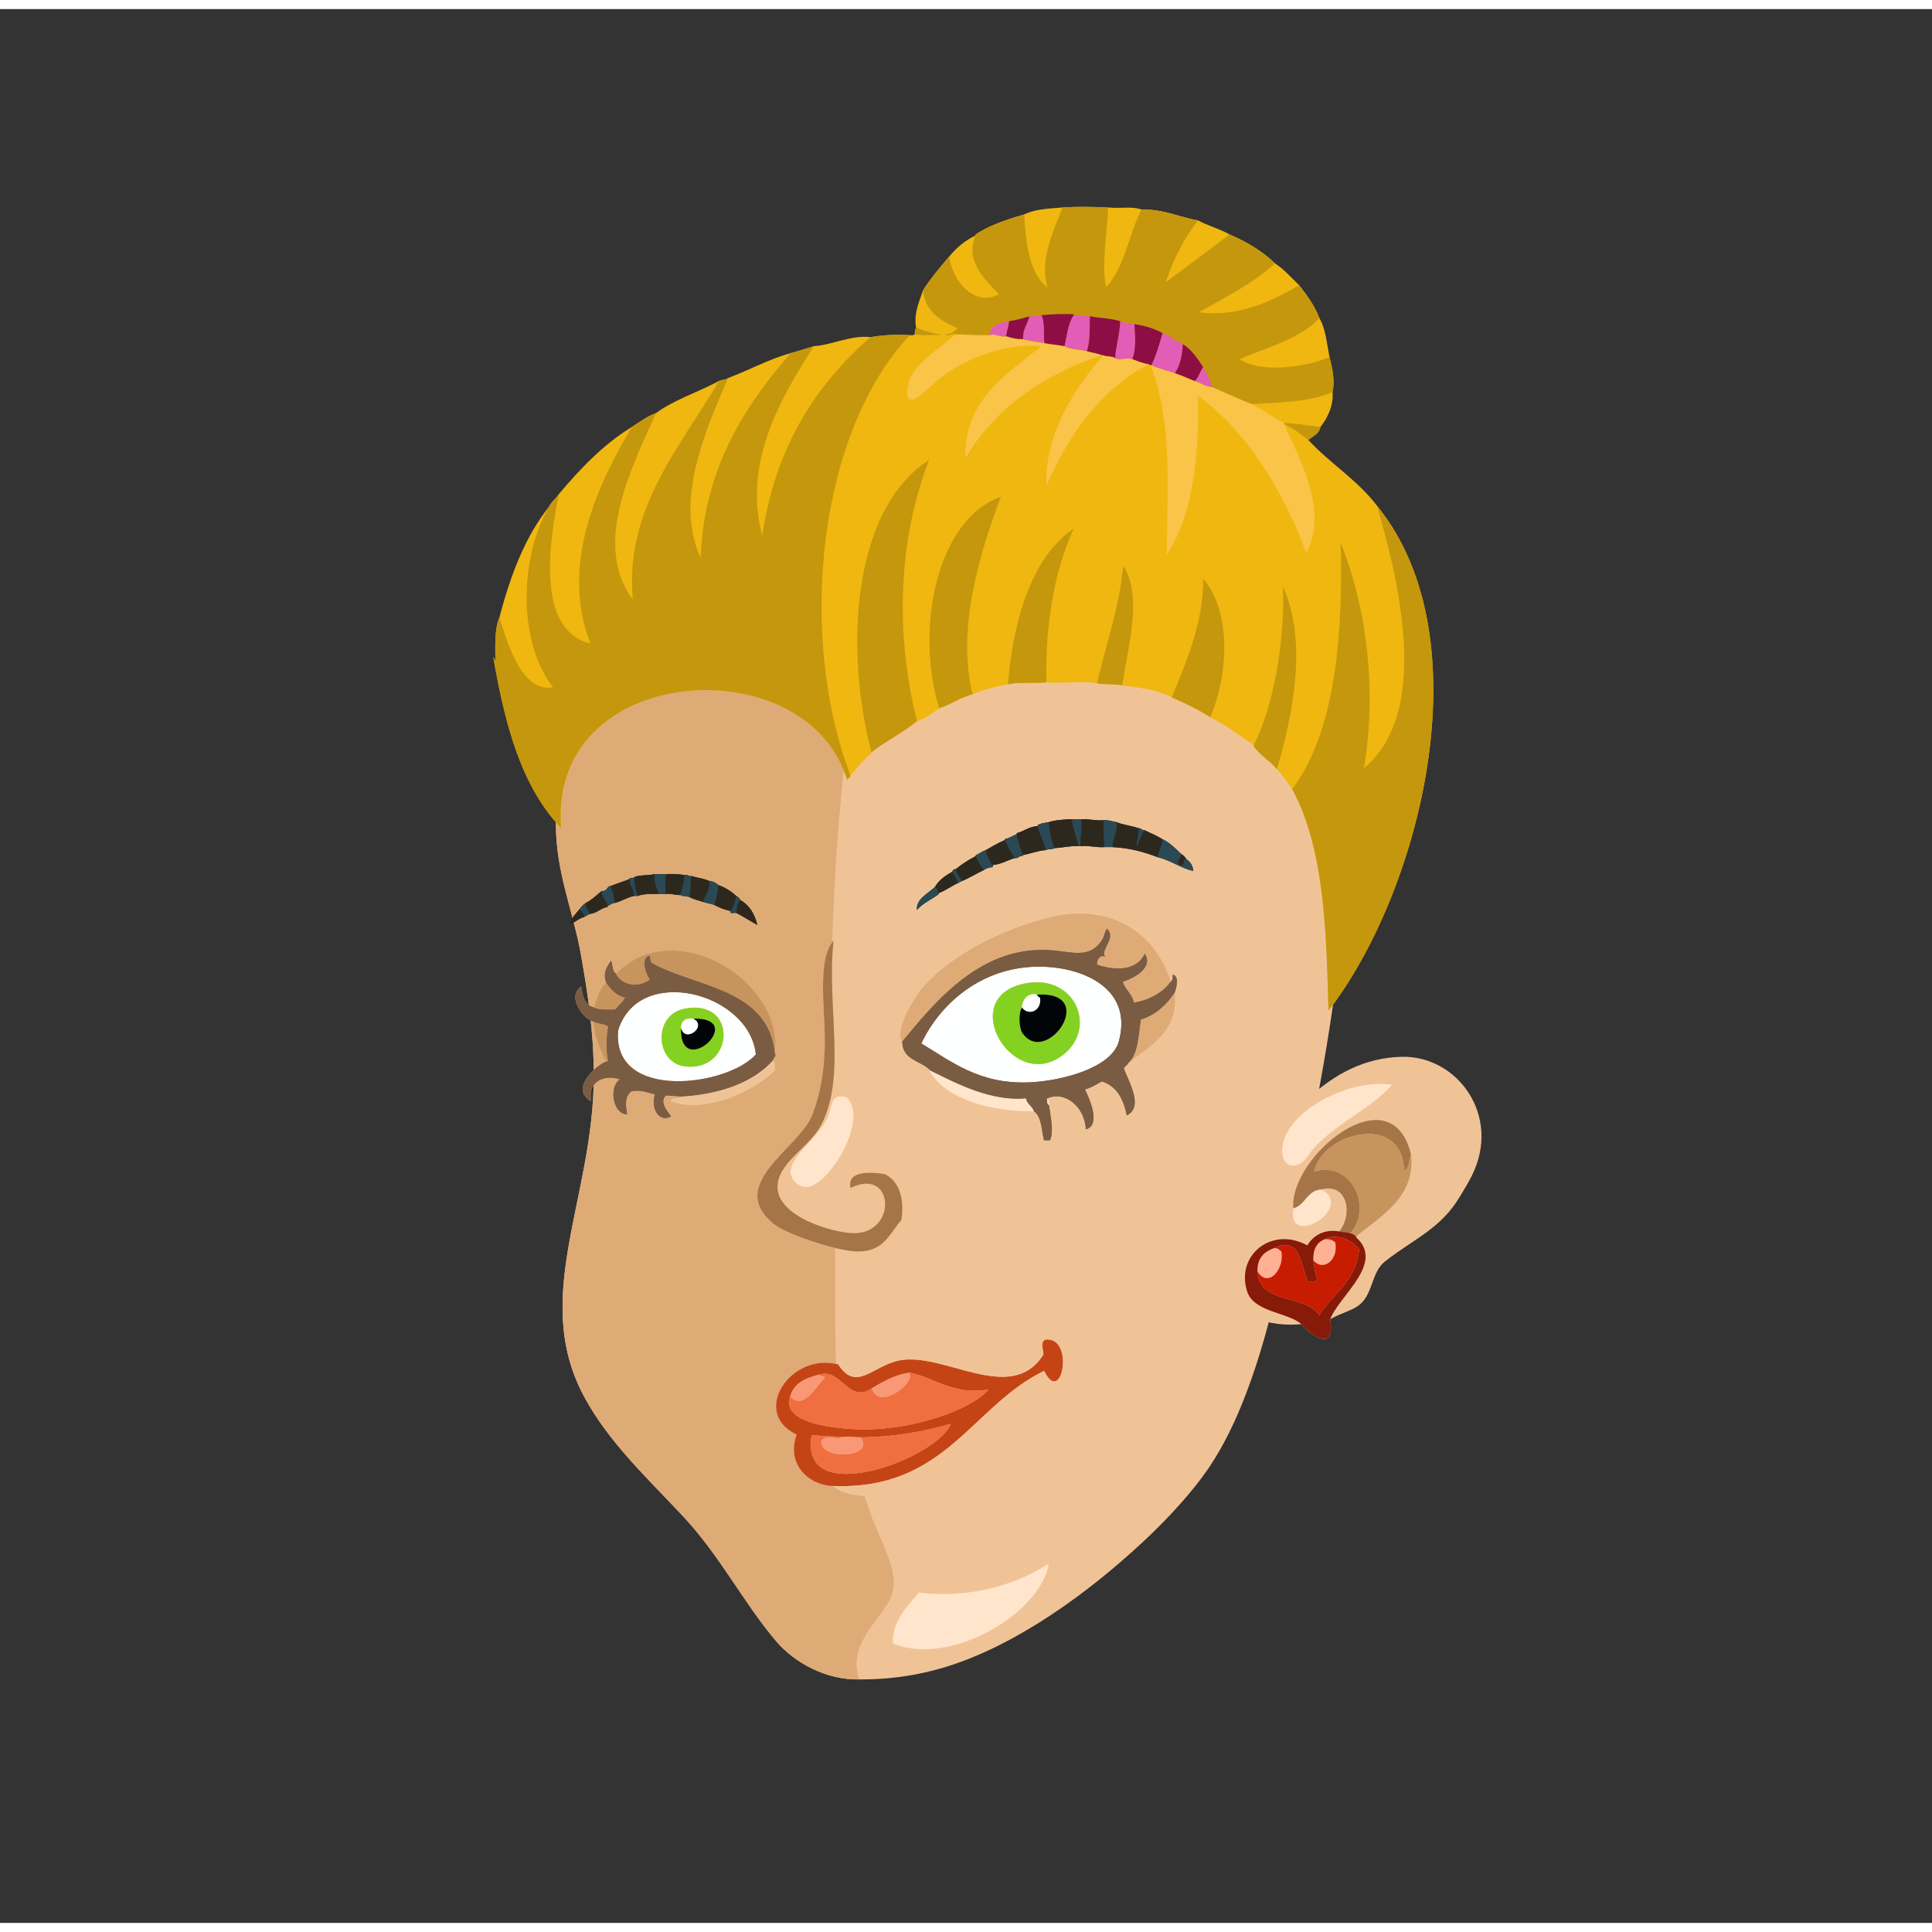 <svg xmlns="http://www.w3.org/2000/svg" width="387.295px" height="387.295px" viewBox="0 0 464.75 460.38"><rect x="0" y="0" width="464.75" height="460.38" fill="#333333" stroke="none"/><g transform="translate(24 24)"><g id="head"><g fill="" id="head" transform=""><g id="w03">					<path fill="#F0C397" d="M214.602,75.401c-6.445-0.696-17.31,0.732-24.241,2.16c-34.674,7.142-58.26,29.133-71.279,57.12       c-5.217,11.212-10.557,26.962-9.121,42.239c0.871,9.27,4.236,17.742,5.76,26.4c1.594,9.047,3.121,18.518,3.121,29.281       c-0.002,29.381-15.18,53.055-2.4,77.039c5.77,10.828,14.898,19.363,23.76,28.801c9.045,9.631,14.744,21.084,22.561,30.24       c4.244,4.971,11.842,9.309,19.92,9.119c9.008,0.063,17.089-1.502,24.72-4.32c16.703-6.168,33.264-18.891,45.361-30.48       c4.494-4.307,10.01-10.277,13.68-15.6c9.941-14.42,15.133-35.352,19.199-54.24c9.6-44.6,25.781-115.605,2.16-158.16       C273.969,90.084,249.361,75.583,214.602,75.401z"/>					<path fill-rule="evenodd" fill="#DEAB77" d="M214.602,75.401c-14.984,12.842-28.315,33.654-32.642,56.16       c-1.043,5.433-0.883,11.691-1.68,17.28c-3.971,27.862-4.715,61.108-4.561,89.04c0.074,13.354,1.162,26.824,1.201,39.84       c0.039,13.459-0.373,27.17,1.68,40.08c0.953,5.99,4.477,12.969,6.48,19.199c1.84,5.723,6.945,14.053,5.76,19.441       c-1.355,6.15-11.422,11.994-8.16,21.359c-8.078,0.189-15.676-4.148-19.92-9.119c-7.816-9.156-13.516-20.609-22.561-30.24       c-8.861-9.438-17.99-17.973-23.76-28.801c-12.779-23.984,2.398-47.658,2.4-77.039c0-10.764-1.527-20.234-3.121-29.281       c-1.523-8.658-4.889-17.13-5.76-26.4c-1.436-15.277,3.904-31.027,9.121-42.239c13.02-27.987,36.605-49.979,71.279-57.12       C197.292,76.133,208.156,74.705,214.602,75.401z"/>					<path fill-rule="evenodd" fill="#FFE5CC" d="M197.081,356.92c12.136,1.488,23.462-1.904,31.2-6.959       c-1.881,11.871-23.613,24.918-37.44,19.199C190.294,364.279,194.319,360.07,197.081,356.92z"/>				</g>				</g></g><g id="ears"><g fill="" id="ears" transform=""><g id="w01">					<path fill="#F0C397" d="M313.274,228.032c-18.122,0.357-28.644,16.262-37.439,27.359c-1.403,8.094-5.171,17.748-4.08,27.601       c0.846,7.641,9.637,10.064,17.28,9.36c2.886,3.188,8.109,6.595,6.96-1.2c2.858-1.627,5.428-2.061,7.199-3.601       c3.129-2.718,2.711-7.736,6-10.319c6.959-5.465,13.392-7.819,18-15.601c1.092-1.842,1.938-3.152,2.881-5.039       C337.236,242.239,326.618,227.77,313.274,228.032z"/>					<path fill-rule="evenodd" fill="#FFE5CC" d="M310.875,234.753c-6.085,6.875-15.831,10.089-20.88,18       c-2.705,2.668-5.938,1.641-5.521-2.881C285.289,241.072,300.673,233.167,310.875,234.753z"/>					<path fill-rule="evenodd" fill="#A67547" d="M315.435,251.552c-0.587,1.254-0.283,3.397-1.68,3.84       c-0.426-14.234-19.85-9.006-21.601,0.24c8.917-2.657,14.221,8.617,8.641,14.881c-0.675-0.365-1.852-0.229-2.641-0.48       c3.373-4.027,1.976-11.849-4.319-10.08c-3.498,0.263-3.748,3.773-6.721,4.561C286.025,252.137,310.662,231.657,315.435,251.552       z"/>					<path fill-rule="evenodd" fill="#C8945E" d="M315.435,251.552c1.142,10.219-7.352,14.861-13.2,19.681       c-0.507-0.214-0.709-0.731-1.439-0.72c5.58-6.264,0.276-17.538-8.641-14.881c1.751-9.246,21.175-14.475,21.601-0.24       C315.151,254.949,314.848,252.806,315.435,251.552z"/>					<path fill-rule="evenodd" fill="#FFE5CC" d="M293.835,259.952c8.367,4.322-8.388,14.551-6.721,4.561       C290.087,263.726,290.337,260.215,293.835,259.952z"/>					<path fill-rule="evenodd" fill="#FFB095" d="M291.915,276.992c-0.098-2.657,0.854-4.267,2.64-5.04       c1.279-0.159,2.055,0.186,2.64,0.721C298.06,276.786,294.408,279.845,291.915,276.992z"/>					<path fill-rule="evenodd" fill="#FFB095" d="M282.314,274.112c1.125-0.245,1.365,0.395,1.92,0.72       c0.841,4.269-3.222,9.053-5.76,4.8C278.416,276.454,280.054,274.971,282.314,274.112z"/>					<path fill-rule="evenodd" fill="#C81C01" d="M291.915,276.992c2.493,2.853,6.145-0.206,5.279-4.319       c-0.585-0.535-1.36-0.88-2.64-0.721c2.999-1.615,6.997,0.23,8.4,2.4c-0.702,7.777-6.367,10.593-9.601,15.84       c-3.335-5.145-14.493-2.467-14.88-10.561c2.538,4.253,6.601-0.531,5.76-4.8c-0.555-0.325-0.795-0.965-1.92-0.72       c6.816-3.281,6.513,4.5,8.4,8.16c0.566-0.314,1.658-0.102,2.16-0.48C292.403,280.344,292.184,278.644,291.915,276.992z"/>					<path fill-rule="evenodd" fill="#871A08" d="M298.154,270.032c0.789,0.252,1.966,0.115,2.641,0.48       c0.73-0.012,0.933,0.506,1.439,0.72c0,0.079,0,0.16,0,0.239c6.963,6.25-4.147,14.035-6.239,19.681       c1.149,7.795-4.074,4.388-6.96,1.2c-2.96-2.779-11.286-2.865-12.96-7.68c-2.995-8.614,5.602-16.059,14.399-11.281       C291.904,271.063,294.465,269.406,298.154,270.032z M294.555,271.952c-1.786,0.773-2.737,2.383-2.64,5.04       c0.269,1.651,0.488,3.352,0.96,4.8c-0.502,0.379-1.594,0.166-2.16,0.48c-1.888-3.66-1.584-11.441-8.4-8.16       c-2.261,0.858-3.898,2.342-3.84,5.52c0.387,8.094,11.545,5.416,14.88,10.561c3.233-5.247,8.898-8.063,9.601-15.84       C301.552,272.183,297.554,270.337,294.555,271.952z"/>				</g>			</g></g><g id="mouth"><g fill="" id="mouth" transform=""><g id="w22">					<g>						<path fill="#F0C397" d="M231.1,293.12c-5.043-8.942-22.028-7.681-33.918-6.716c-5.522,6.111-14.161,9.391-19.526,15.646        c-11.475-3.067-21.191,11.6-10.026,16.86c-2.474,6.883,2.551,12.088,8.641,12.362c4.567,3.573,12.061,2.127,19.551,2.4        c0.462-0.021,0.923-0.044,1.385-0.065C216.211,331.119,243.217,314.61,231.1,293.12z"/>					</g>					<g>						<path fill-rule="evenodd" fill="#C54416" d="M176.271,331.273c-6.09-0.274-11.115-5.479-8.641-12.362        c-11.165-5.261-1.449-19.928,10.026-16.86c4.311,6.731,8.275,0.303,14.671-0.976c10.735-2.146,26.891,10.841,34.644-1.372        c0.194-0.891-0.929-2.752,0.383-3.628c7.292-1.093,4.158,16.421-0.197,7.508C209.614,312.128,203.456,332.375,176.271,331.273        z M173.051,304.491c-3.366,0.827-6.19,2.147-6.966,5.331c-2.236,6.472,10.994,7.64,16.479,7.823        c12.469,0.413,26.976-4.602,31.2-9.539c-8.801,1.321-12.603-2.853-19.076-4.089c-3.711,0.603-6.303,2.222-8.984,3.76        C180.132,311.64,178.382,302.791,173.051,304.491z M182.932,319.571c-1.453,0.043-2.516-0.342-4.169-0.079        c-2.474-0.193-5.116-0.205-7.52-0.476c-3.216,18.305,30.494,5.474,33.471-2.704        C198.291,318.16,191.317,319.506,182.932,319.571z"/>						<path fill-rule="evenodd" fill="#F99876" d="M173.051,304.491c0.204,0.555,1.305,0.121,1.426,0.767        c-2.064,1.833-5.151,8-8.393,4.564C166.861,306.639,169.685,305.318,173.051,304.491z"/>						<path fill-rule="evenodd" fill="#F99876" d="M194.688,304.018c1.902,2.37-7.367,9.382-8.984,3.76        C188.385,306.239,190.977,304.62,194.688,304.018z"/>						<path fill-rule="evenodd" fill="#F06E40" d="M178.763,319.492c-1.203,0.852-4.594-0.766-5.225,1.081        c-0.015,4.724,13.342,3.817,9.394-1.002c8.385-0.065,15.359-1.411,21.782-3.259c-2.977,8.178-36.687,21.009-33.471,2.704        C173.647,319.287,176.289,319.299,178.763,319.492z"/>						<path fill-rule="evenodd" fill="#F99876" d="M178.763,319.492c1.653-0.263,2.716,0.122,4.169,0.079        c3.949,4.819-9.408,5.726-9.394,1.002C174.169,318.727,177.561,320.344,178.763,319.492z"/>						<path fill-rule="evenodd" fill="#F0C397" d="M176.271,331.273c27.186,1.102,33.344-19.146,50.885-27.69        c4.355,8.913,7.489-8.601,0.197-7.508c-1.312,0.876-0.188,2.737-0.383,3.628c-7.753,12.213-23.908-0.773-34.644,1.372        c-6.396,1.278-10.36,7.707-14.671,0.976c5.365-6.256,14.004-9.535,19.526-15.646c11.89-0.965,28.875-2.227,33.918,6.716        c12.117,21.49-14.889,37.999-33.893,40.488c-0.462,0.021-0.923,0.044-1.385,0.065        C188.331,333.4,180.838,334.847,176.271,331.273z"/>						<path fill-rule="evenodd" fill="#F06E40" d="M194.688,304.018c6.474,1.236,10.275,5.41,19.076,4.089        c-4.225,4.938-18.731,9.952-31.2,9.539c-5.485-0.184-18.715-1.352-16.479-7.823c3.242,3.436,6.329-2.731,8.393-4.564        c-0.121-0.646-1.222-0.212-1.426-0.767c5.331-1.7,7.081,7.148,12.653,3.286C187.32,313.399,196.59,306.388,194.688,304.018z"/>					</g>				</g>				</g></g><g id="eyes"><g fill="" id="eyes" transform=""><g id="w12">					<path fill="#F0C397" d="M118.696,219.551c0.334,3.905,1.678,6.802,3.12,9.6c-2.998,1.337-8.662,6.772-3.6,9.601       c-1.038-5.068,3.548-6.523,6.96-5.28c-2.743,1.563-1.898,8.299,1.68,8.399c-0.341-2.233-0.678-4.017,0.96-5.52       c2.165-0.493,3.879,0.279,5.76,0.72c-1.167,3.081,0.945,7.016,3.84,5.28c-0.835-1.194-2.934-3.477-1.2-5.04       c1.395,0.051,3.303,0.303,4.08,0.24c-0.664,0.696-2.723-0.003-2.88,1.2c8.231,2.968,19.705-2.228,24.96-7.44       c-0.034-0.926,0.188-2.107-0.48-2.4c0.139-0.61,0.961-1.17,0.48-1.68c2.191-17.75-24.431-33.513-38.16-19.203       c-0.972-0.468-0.805-2.078-1.2-3.123c-1.092,1.542-2.024,2.978-1.2,5.286c-1.5,1.461-2.339,3.581-2.88,6       c-2.202-0.518-2.791-2.649-3.12-5.04C112.332,213.451,116.1,218.771,118.696,219.551z"/>					<path fill="#F0C397" d="M199.771,231.311c-0.08,0-0.16,0-0.24,0c3.746,6.82,14.568,9.917,25.207,9.84       c1.822,1.297,1.804,4.436,2.399,6.96c0.479,0,0.96,0,1.44,0c0.971-2.302,0.17-5.334-0.24-8.399       c0.038-0.759,0.008-1.449-0.48-1.681c4.571-1.903,9.068,2.163,9.36,7.44c3.753-0.958,0.789-7.561-0.24-9.601       c1.603-0.397,2.751-1.249,4.08-1.92c3.599,1.122,5.185,4.256,6,8.16c4.257-2.034,0.225-8.52-0.72-11.28       c0.162-0.557,0.797-0.642,0.959-1.199c5.17-4.111,12.27-7.571,11.281-17.04c0.384-1.033,1.168-4.058-0.48-4.323       c0.038,0.76,0.008,1.451-0.48,1.682c-3.827-12.24-15.088-19.085-29.52-15.365c-11.273,2.904-22.719,8.758-29.526,16.086       c-2.546,2.74-7.584,11.099-5.52,13.68C193.029,228.933,197.617,228.904,199.771,231.311z"/>					<path fill-rule="evenodd" fill="#DEAB77" d="M257.616,209.95c-1.832,2.69-5.566,4.615-8.879,5.04       c-0.406-2.154-2.086-3.035-2.641-5.04c2.205-0.631,7.566-3.227,5.279-6.726c-1.832,4.037-6.76,4.214-11.52,2.64       c-0.006-1.439,1.035-2.74,2.16-1.68c-1.867-1.613,2.807-4.657,0.24-6.96c-0.444,0.676-0.66,1.581-0.961,2.4       c-2.707,4.55-6.428,3.431-11.279,2.88c-17.658-2.006-29.019,12.286-36.966,21.846c-2.064-2.581,2.974-10.939,5.52-13.68       c6.807-7.328,18.252-13.182,29.526-16.086C242.528,190.865,253.789,197.71,257.616,209.95z"/>					<path fill-rule="evenodd" fill="#C8945E" d="M162.376,227.23c-1.601-15.832-19.31-15.852-29.76-21.846       c-0.077-0.563-0.379-0.901-0.24-1.68c-2.309,0.321-1.127,4.279,0,5.765c-2.571,1.962-6.491,1.609-8.16-1.202       c0-0.08,0-0.16,0-0.241C137.946,193.718,164.567,209.48,162.376,227.23z"/>					<path fill-rule="evenodd" fill="#7A5C43" d="M162.376,227.23c0.481,0.51-0.341,1.069-0.48,1.68       c-4.743,5.336-12.806,8.093-21.6,8.641c-0.777,0.063-2.686-0.189-4.08-0.24c-1.734,1.563,0.365,3.846,1.2,5.04       c-2.895,1.735-5.007-2.199-3.84-5.28c-1.881-0.44-3.595-1.213-5.76-0.72c-1.638,1.503-1.301,3.286-0.96,5.52       c-3.578-0.101-4.423-6.836-1.68-8.399c-3.412-1.243-7.998,0.212-6.96,5.28c-5.062-2.828,0.602-8.264,3.6-9.601       c0.16,0,0.32,0,0.48,0c-0.568-3.087-0.433-5.811,0-8.399c-0.912-0.688-2.521-0.68-3.6-1.2c-2.596-0.779-6.364-6.1-2.88-8.4       c0.329,2.391,0.917,4.522,3.12,5.04c1.179,0.662,3.227,0.454,5.04,0.48c0.8-0.961,1.779-1.742,2.4-2.88       c-2.203-0.518-3.446-1.995-4.56-3.601c-0.824-2.309,0.108-3.744,1.2-5.286c0.396,1.045,0.228,2.655,1.2,3.123       c0,0.081,0,0.161,0,0.241c1.669,2.811,5.589,3.165,8.16,1.202c-1.127-1.486-2.309-5.444,0-5.765       c-0.139,0.778,0.163,1.116,0.24,1.68C143.066,211.379,160.775,211.398,162.376,227.23z M124.696,221.711       c-1.469,17.069,26.266,13.472,33.12,5.76C156.308,212.562,129.584,205.606,124.696,221.711z"/>					<path fill-rule="evenodd" fill="#FEFFFF" d="M197.611,224.83c4.586-9.696,14.705-18.589,28.566-18.485       c10.56,0.08,22.424,5.377,18.96,18.006c-1.737,6.332-13.657,9.511-21.601,9.84C211.536,234.688,204.67,229.035,197.611,224.83z        M232.417,226.99c7.363-6.545,1.92-19.086-10.08-16.56C205.667,213.937,220.216,237.836,232.417,226.99z"/>					<path fill-rule="evenodd" fill="#C8945E" d="M121.816,210.19c1.114,1.605,2.357,3.083,4.56,3.601       c-0.622,1.138-1.601,1.919-2.4,2.88c-1.813-0.026-3.861,0.182-5.04-0.48C119.478,213.771,120.317,211.651,121.816,210.19z"/>					<path fill-rule="evenodd" fill="#85D122" d="M222.337,210.431c12-2.526,17.443,10.015,10.08,16.56       C220.216,237.836,205.667,213.937,222.337,210.431z M221.856,216.19c-0.961,1.299-0.66,4.998,0,6       c5.686,8.622,18.803-9.997,3.6-9.12C223.54,212.547,221.876,214.048,221.856,216.19z"/>					<path fill-rule="evenodd" fill="#FEFFFF" d="M157.816,227.471c-6.854,7.712-34.589,11.31-33.12-5.76       C129.584,205.606,156.308,212.562,157.816,227.471z M140.776,230.351c11.807,1.416,12.928-16.343,0-13.92       C132.961,217.896,133.585,229.488,140.776,230.351z"/>					<path fill-rule="evenodd" fill="#FEFFFF" d="M225.456,213.07c0.135,0.346,0.375,0.586,0.721,0.721       c0.563,3.229-2.847,4.532-4.32,2.399C221.876,214.048,223.54,212.547,225.456,213.07z"/>					<path fill-rule="evenodd" fill="#020507" d="M225.456,213.07c15.203-0.877,2.086,17.742-3.6,9.12c-0.66-1.002-0.961-4.701,0-6       c1.474,2.133,4.883,0.829,4.32-2.399C225.831,213.656,225.591,213.416,225.456,213.07z"/>					<path fill-rule="evenodd" fill="#85D122" d="M140.776,216.431c12.928-2.423,11.807,15.336,0,13.92       C133.585,229.488,132.961,217.896,140.776,216.431z M142.696,218.83c-1.821-0.141-2.791,0.569-2.88,2.16       C139.347,234.179,156.336,218.563,142.696,218.83z"/>					<path fill-rule="evenodd" fill="#020507" d="M139.816,220.99c0.883,3.979,6.526-0.363,2.88-2.16       C156.336,218.563,139.347,234.179,139.816,220.99z"/>					<path fill-rule="evenodd" fill="#FEFFFF" d="M142.696,218.83c3.646,1.797-1.997,6.14-2.88,2.16       C139.905,219.399,140.875,218.689,142.696,218.83z"/>					<path fill-rule="evenodd" fill="#C8945E" d="M118.696,219.551c1.079,0.521,2.688,0.512,3.6,1.2       c-0.433,2.589-0.568,5.313,0,8.399c-0.16,0-0.32,0-0.48,0C120.375,226.353,119.03,223.456,118.696,219.551z"/>					<path fill-rule="evenodd" fill="#F0C397" d="M161.896,228.91c0.667,0.293,0.446,1.475,0.48,2.4       c-5.256,5.213-16.729,10.408-24.96,7.44c0.158-1.203,2.216-0.504,2.88-1.2C149.091,237.003,157.154,234.246,161.896,228.91z"/>					<path fill-rule="evenodd" fill="#FFE5CC" d="M227.856,238.03c0.488,0.231,0.519,0.922,0.48,1.681       C227.849,239.479,227.818,238.789,227.856,238.03z"/>					<path fill-rule="evenodd" fill="#DEAB77" d="M258.577,212.591c0.988,9.469-6.111,12.929-11.281,17.04       c2.475-2.086,2.539-6.582,3.121-10.561C254.132,217.906,256.569,215.464,258.577,212.591z"/>					<path fill-rule="evenodd" fill="#7A5C43" d="M193.051,224.351c7.947-9.56,19.308-23.852,36.966-21.846       c4.852,0.551,8.572,1.67,11.279-2.88c0.301-0.819,0.517-1.725,0.961-2.4c2.566,2.303-2.107,5.347-0.24,6.96       c-1.125-1.061-2.166,0.24-2.16,1.68c4.76,1.574,9.688,1.397,11.52-2.64c2.287,3.499-3.074,6.094-5.279,6.726       c0.555,2.005,2.234,2.886,2.641,5.04c3.313-0.425,7.047-2.35,8.879-5.04c0.488-0.231,0.519-0.922,0.48-1.682       c1.648,0.265,0.864,3.29,0.48,4.323c-2.008,2.873-4.445,5.315-8.16,6.479c-0.582,3.979-0.646,8.475-3.121,10.561       c-0.162,0.558-0.797,0.643-0.959,1.199c0.944,2.761,4.977,9.246,0.72,11.28c-0.815-3.904-2.401-7.038-6-8.16       c-1.329,0.671-2.478,1.522-4.08,1.92c1.029,2.04,3.993,8.643,0.24,9.601c-0.292-5.277-4.789-9.344-9.36-7.44       c-0.038,0.759-0.008,1.449,0.48,1.681c0.41,3.065,1.211,6.098,0.24,8.399c-0.48,0-0.961,0-1.44,0       c-0.596-2.524-0.577-5.663-2.399-6.96c-0.387-1.294-1.684-1.678-1.921-3.12c-8.231,0.713-15.952-3.169-23.045-6.72       C197.617,228.904,193.029,228.933,193.051,224.351z M223.536,234.19c7.943-0.329,19.863-3.508,21.601-9.84       c3.464-12.629-8.4-17.926-18.96-18.006c-13.861-0.104-23.98,8.789-28.566,18.485       C204.67,229.035,211.536,234.688,223.536,234.19z"/>					<path fill-rule="evenodd" fill="#FFE5CC" d="M199.771,231.311c7.093,3.551,14.814,7.433,23.045,6.72       c0.237,1.442,1.534,1.826,1.921,3.12c-10.639,0.077-21.461-3.02-25.207-9.84C199.611,231.311,199.691,231.311,199.771,231.311z       "/>					<path fill-rule="evenodd" fill="#7A5C43" d="M162.376,227.23c0.481,0.51-0.341,1.069-0.48,1.68       c-4.743,5.336-12.806,8.093-21.6,8.641c-0.777,0.063-2.686-0.189-4.08-0.24c-1.734,1.563,0.365,3.846,1.2,5.04       c-2.895,1.735-5.007-2.199-3.84-5.28c-1.881-0.44-3.595-1.213-5.76-0.72c-1.638,1.503-1.301,3.286-0.96,5.52       c-3.578-0.101-4.423-6.836-1.68-8.399c-3.412-1.243-7.998,0.212-6.96,5.28c-5.062-2.828,0.602-8.264,3.6-9.601       c0.16,0,0.32,0,0.48,0c-0.568-3.087-0.433-5.811,0-8.399c-0.912-0.688-2.521-0.68-3.6-1.2c-2.596-0.779-6.364-6.1-2.88-8.4       c0.329,2.391,0.917,4.522,3.12,5.04c1.179,0.662,3.227,0.454,5.04,0.48c0.8-0.961,1.779-1.742,2.4-2.88       c-2.203-0.518-3.446-1.995-4.56-3.601c-0.824-2.309,0.108-3.744,1.2-5.286c0.396,1.045,0.228,2.655,1.2,3.123       c0,0.081,0,0.161,0,0.241c1.669,2.811,5.589,3.165,8.16,1.202c-1.127-1.486-2.309-5.444,0-5.765       c-0.139,0.778,0.163,1.116,0.24,1.68C143.066,211.379,160.775,211.398,162.376,227.23z M124.696,221.711       c-1.469,17.069,26.266,13.472,33.12,5.76C156.308,212.562,129.584,205.606,124.696,221.711z"/>					<path fill-rule="evenodd" fill="#7A5C43" d="M193.051,224.351c7.947-9.56,19.308-23.852,36.966-21.846       c4.852,0.551,8.572,1.67,11.279-2.88c0.301-0.819,0.517-1.725,0.961-2.4c2.566,2.303-2.107,5.347-0.24,6.96       c-1.125-1.061-2.166,0.24-2.16,1.68c4.76,1.574,9.688,1.397,11.52-2.64c2.287,3.499-3.074,6.094-5.279,6.726       c0.555,2.005,2.234,2.886,2.641,5.04c3.313-0.425,7.047-2.35,8.879-5.04c0.488-0.231,0.519-0.922,0.48-1.682       c1.648,0.265,0.864,3.29,0.48,4.323c-2.008,2.873-4.445,5.315-8.16,6.479c-0.582,3.979-0.646,8.475-3.121,10.561       c-0.162,0.558-0.797,0.643-0.959,1.199c0.944,2.761,4.977,9.246,0.72,11.28c-0.815-3.904-2.401-7.038-6-8.16       c-1.329,0.671-2.478,1.522-4.08,1.92c1.029,2.04,3.993,8.643,0.24,9.601c-0.292-5.277-4.789-9.344-9.36-7.44       c-0.038,0.759-0.008,1.449,0.48,1.681c0.41,3.065,1.211,6.098,0.24,8.399c-0.48,0-0.961,0-1.44,0       c-0.596-2.524-0.577-5.663-2.399-6.96c-0.387-1.294-1.684-1.678-1.921-3.12c-8.231,0.713-15.952-3.169-23.045-6.72       C197.617,228.904,193.029,228.933,193.051,224.351z M223.536,234.19c7.943-0.329,19.863-3.508,21.601-9.84       c3.464-12.629-8.4-17.926-18.96-18.006c-13.861-0.104-23.98,8.789-28.566,18.485       C204.67,229.035,211.536,234.688,223.536,234.19z"/>				</g>				</g></g><g id="eyebrow"><g fill="" id="eyebrow" transform=""><g id="w11">					<path fill="#2D281D" d="M201.855,188.871c0-0.08,0-0.159,0-0.239c1.69-0.63,2.982-1.658,4.561-2.4c0.08,0,0.159,0,0.239,0       c0.063-0.337,0.526-0.273,0.72-0.479c1.885-0.757,3.476-1.806,5.28-2.641c0.559-0.401,1.293-0.627,2.16-0.72       c0-0.16,0-0.32,0-0.48c2.097-0.223,3.49-1.149,5.28-1.68c0.955,0.155,0.965-0.635,1.92-0.479c0-0.08,0-0.16,0-0.24       c1.91-0.33,3.443-1.036,5.52-1.2c0.566-0.313,1.659-0.102,2.16-0.479c1.984-0.097,3.582-0.578,5.76-0.48c0.16,0,0.32,0,0.48,0       c2.183-0.183,3.625,0.375,5.76,0.24c0.641,0,1.28,0,1.92,0c4.196,0.204,7.618,1.182,10.801,2.399       c3.219,0.781,5.437,2.563,8.64,3.36c-0.122-1.398-0.78-2.26-1.681-2.88c-0.297-0.502-0.697-0.902-1.199-1.2       c-1.396-1.325-2.719-2.721-4.561-3.6c-1.349-0.812-2.85-1.471-4.319-2.16c-0.703,0.063-0.737-0.543-1.44-0.48       c-1.673-0.567-3.69-0.789-5.28-1.439c-1.019-0.182-1.839-0.561-3.12-0.48c-2.025,0.187-3.356-0.322-5.279-0.24       c-0.8,0-1.601,0-2.4,0c-2.001,0.079-3.95,0.21-5.52,0.721c-0.965,0.155-1.981,0.259-2.641,0.72c0,0.08,0,0.16,0,0.24       c-2.148,0.091-3.243,1.236-5.04,1.68c0,0.08,0,0.16,0,0.24c-0.982,0.377-1.762,0.958-2.88,1.2c0,0.08,0,0.159,0,0.239       c-1.636,0.685-3.068,1.572-4.56,2.4c-0.916,0.284-1.521,0.879-2.4,1.2c0,0.08,0,0.16,0,0.24       c-1.744,0.896-3.351,1.929-4.8,3.119c-0.601-0.04-0.751,0.369-0.96,0.721c-1.666,0.894-3.145,1.976-4.08,3.6       c-1.603,1.52-4.61,2.908-4.32,5.521C197.966,191.062,200.129,190.185,201.855,188.871z"/>					<path fill="#2D281D" d="M116.655,194.151c0.16,0,0.32,0,0.48,0c0.063-0.337,0.526-0.273,0.72-0.479       c1.813-0.188,2.588-1.412,4.32-1.681c0-0.08,0-0.159,0-0.239c0.601-0.2,0.942-0.658,1.68-0.721       c1.652-0.428,2.887-1.272,4.561-1.68c0.319,0,0.64,0,0.96,0c1.316-0.522,3.148-0.531,5.04-0.48c0.56,0,1.119,0,1.68,0       c1.466-0.186,2.245,0.314,3.6,0.24c0.475,0.405,1.498,0.263,2.16,0.48c0.946,0.573,2.211,0.829,3.36,1.2       c0.816,0.303,1.822,0.417,2.64,0.72c1.135,0.625,2.397,1.123,3.84,1.439c-0.228,0.868,0.945,0.335,1.44,0.48       c1.743,0.896,3.333,1.946,5.04,2.88c-0.647-2.713-1.955-4.766-4.08-6c-0.217-0.423-0.537-0.743-0.96-0.96       c-1.218-1.103-2.629-2.011-4.32-2.64c-0.588-0.452-1.174-0.906-2.16-0.96c-1.242-0.599-2.916-0.765-4.319-1.2       c-0.758,0.117-0.848-0.433-1.681-0.24c-1.291-0.229-2.741-0.298-4.319-0.24c-0.96,0-1.92,0-2.881,0       c-1.431,0.409-3.543,0.137-4.8,0.721c-0.278,0.201-0.644,0.316-1.2,0.239c0,0.08,0,0.16,0,0.24       c-1.479,0.601-3.09,1.069-4.56,1.68c-0.08,0-0.16,0-0.24,0c-0.685,0.355-0.745,1.335-1.92,1.2       c-1.234,1.006-2.353,2.128-3.84,2.88c-0.581,0.379-1.062,0.859-1.44,1.44c-0.891,1.108-1.927,2.072-2.399,3.6       c1.42-0.34,2.117-1.402,3.6-1.68C116.655,194.312,116.655,194.231,116.655,194.151z"/>					<path fill-rule="evenodd" fill="#2D281D" d="M233.775,170.871c0.403,2.317,1.093,4.348,1.68,6.48       c-2.178-0.098-3.775,0.384-5.76,0.48c-0.807-1.754-1.168-3.953-1.439-6.24C229.825,171.081,231.774,170.95,233.775,170.871z"/>					<path fill-rule="evenodd" fill="#2A4955" d="M233.775,170.871c0.8,0,1.601,0,2.4,0c0.108,2.786-0.264,4.2-0.24,6.48       c-0.16,0-0.32,0-0.48,0C234.868,175.219,234.179,173.188,233.775,170.871z"/>					<path fill-rule="evenodd" fill="#2D281D" d="M236.176,170.871c1.923-0.082,3.254,0.427,5.279,0.24       c-0.067,2.372,0.064,5.055,0.24,6.48c-2.135,0.135-3.577-0.423-5.76-0.24C235.912,175.071,236.284,173.657,236.176,170.871z"/>					<path fill-rule="evenodd" fill="#2A4955" d="M241.455,171.111c1.281-0.08,2.102,0.299,3.12,0.48       c0.316,2.636-0.887,3.753-0.96,6c-0.64,0-1.279,0-1.92,0C241.52,176.166,241.388,173.483,241.455,171.111z"/>					<path fill-rule="evenodd" fill="#2A4955" d="M228.256,171.592c0.271,2.287,0.633,4.486,1.439,6.24       c-0.501,0.378-1.594,0.166-2.16,0.479c-0.449-2.11-1.523-3.597-1.92-5.76c0-0.08,0-0.16,0-0.24       C226.274,171.851,227.291,171.747,228.256,171.592z"/>					<path fill-rule="evenodd" fill="#2D281D" d="M225.615,172.552c0.396,2.163,1.471,3.649,1.92,5.76       c-2.076,0.164-3.609,0.87-5.52,1.2c-0.54-1.62-1.148-3.172-1.44-5.04c0-0.08,0-0.16,0-0.24       C222.372,173.788,223.467,172.643,225.615,172.552z"/>					<path fill-rule="evenodd" fill="#2A4955" d="M249.855,173.031c0.703-0.063,0.737,0.543,1.44,0.48       c-0.726,1.194-1.248,2.592-1.681,4.08C249.014,176.343,250.105,174.727,249.855,173.031z"/>					<path fill-rule="evenodd" fill="#2A4955" d="M220.575,174.472c0.292,1.868,0.9,3.42,1.44,5.04c0,0.08,0,0.16,0,0.24       c-0.955-0.155-0.965,0.635-1.92,0.479c-0.934-1.307-1.632-2.849-2.4-4.32c0-0.08,0-0.159,0-0.239       C218.813,175.43,219.593,174.849,220.575,174.472z"/>					<path fill-rule="evenodd" fill="#2A4955" d="M255.615,175.672c1.842,0.879,3.165,2.274,4.561,3.6       c0.051,0.939-1.56,1.926-0.24,2.64c0.964,0.084,0.633-1.127,1.2-1.439c0.08,0,0.159,0,0.239,0c0.9,0.62,1.559,1.481,1.681,2.88       c-3.203-0.797-5.421-2.579-8.64-3.36C254.729,178.465,255.483,177.38,255.615,175.672z"/>					<path fill-rule="evenodd" fill="#2D281D" d="M217.695,175.911c0.769,1.472,1.467,3.014,2.4,4.32       c-1.79,0.53-3.184,1.457-5.28,1.68c-0.08,0-0.16,0-0.24,0c-0.359-1.319-1.321-2.038-1.439-3.6       C214.627,177.483,216.06,176.596,217.695,175.911z"/>					<path fill-rule="evenodd" fill="#2A4955" d="M213.136,178.312c0.118,1.562,1.08,2.28,1.439,3.6c0.08,0,0.16,0,0.24,0       c0,0.16,0,0.32,0,0.48c-0.867,0.093-1.602,0.318-2.16,0.72c-0.707-1.052-1.497-2.022-1.92-3.359c0-0.08,0-0.16,0-0.24       C211.614,179.19,212.22,178.596,213.136,178.312z"/>					<path fill-rule="evenodd" fill="#2D281D" d="M260.176,179.271c0.502,0.298,0.902,0.698,1.199,1.2c-0.08,0-0.159,0-0.239,0       c-0.567,0.313-0.236,1.523-1.2,1.439C258.616,181.197,260.227,180.211,260.176,179.271z"/>					<path fill-rule="evenodd" fill="#2D281D" d="M210.735,179.752c0.423,1.337,1.213,2.308,1.92,3.359       c-1.805,0.835-3.396,1.884-5.28,2.641c-0.384-1.057-1.302-1.578-1.439-2.881C207.385,181.681,208.991,180.647,210.735,179.752z       "/>					<path fill-rule="evenodd" fill="#2A4955" d="M205.936,182.871c0.138,1.303,1.056,1.824,1.439,2.881       c-0.193,0.206-0.656,0.143-0.72,0.479c-0.08,0-0.159,0-0.239,0c-0.368-0.992-0.838-1.882-1.44-2.64       C205.185,183.24,205.335,182.831,205.936,182.871z"/>					<path fill-rule="evenodd" fill="#2D281D" d="M204.976,183.592c0.603,0.758,1.072,1.647,1.44,2.64       c-1.578,0.742-2.87,1.771-4.561,2.4c-0.486-0.314-0.329-1.271-0.96-1.44C201.831,185.567,203.31,184.485,204.976,183.592z"/>					<path fill-rule="evenodd" fill="#2D281D" d="M133.455,184.071c-0.24,2.161,0.596,3.245,0.961,4.8       c-1.892-0.051-3.724-0.042-5.04,0.48c-0.386-1.374-0.856-2.663-0.721-4.56C129.912,184.208,132.024,184.48,133.455,184.071z"/>					<path fill-rule="evenodd" fill="#2A4955" d="M133.455,184.071c0.961,0,1.921,0,2.881,0c-0.519,1.162-0.11,3.25-0.24,4.8       c-0.561,0-1.12,0-1.68,0C134.051,187.316,133.215,186.232,133.455,184.071z"/>					<path fill-rule="evenodd" fill="#2D281D" d="M136.336,184.071c1.578-0.058,3.028,0.012,4.319,0.24       c-0.002,1.917-0.68,3.16-0.96,4.8c-1.354,0.074-2.134-0.426-3.6-0.24C136.226,187.321,135.817,185.233,136.336,184.071z"/>					<path fill-rule="evenodd" fill="#2A4955" d="M140.655,184.312c0.833-0.192,0.923,0.357,1.681,0.24       c-0.319,1.521-0.072,3.607-0.48,5.04c-0.662-0.218-1.686-0.075-2.16-0.48C139.976,187.472,140.653,186.229,140.655,184.312z"/>					<path fill-rule="evenodd" fill="#2D281D" d="M142.336,184.552c1.403,0.436,3.077,0.602,4.319,1.2       c0.167,2.326-1.142,3.178-1.439,5.04c-1.149-0.371-2.414-0.627-3.36-1.2C142.264,188.159,142.017,186.072,142.336,184.552z"/>					<path fill-rule="evenodd" fill="#2A4955" d="M128.655,184.792c-0.136,1.896,0.335,3.186,0.721,4.56c-0.32,0-0.641,0-0.96,0       c0.208-1.889-1.145-2.216-0.961-4.08c0-0.08,0-0.16,0-0.24C128.012,185.108,128.377,184.993,128.655,184.792z"/>					<path fill-rule="evenodd" fill="#2D281D" d="M127.455,185.271c-0.184,1.864,1.169,2.191,0.961,4.08       c-1.674,0.407-2.908,1.252-4.561,1.68c-0.106-1.573-0.526-2.834-0.96-4.08C124.365,186.341,125.976,185.872,127.455,185.271z"/>					<path fill-rule="evenodd" fill="#2A4955" d="M146.655,185.752c0.986,0.054,1.572,0.508,2.16,0.96       c-0.079,1.439-0.484,3.14-0.96,4.8c-0.817-0.303-1.823-0.417-2.64-0.72C145.514,188.93,146.822,188.078,146.655,185.752z"/>					<path fill-rule="evenodd" fill="#2D281D" d="M148.815,186.712c1.691,0.629,3.103,1.537,4.32,2.64       c-0.386,1.294-0.586,2.774-1.44,3.6c-1.442-0.316-2.705-0.814-3.84-1.439C148.331,189.852,148.736,188.151,148.815,186.712z"/>					<path fill-rule="evenodd" fill="#2A4955" d="M122.896,186.951c0.434,1.246,0.854,2.507,0.96,4.08       c-0.737,0.063-1.079,0.521-1.68,0.721c-0.274-1.406-1.535-1.825-1.44-3.601c1.175,0.135,1.235-0.845,1.92-1.2       C122.735,186.951,122.815,186.951,122.896,186.951z"/>					<path fill-rule="evenodd" fill="#2A4955" d="M200.896,187.191c0.631,0.17,0.474,1.126,0.96,1.44c0,0.08,0,0.159,0,0.239       c-1.727,1.313-3.89,2.19-5.28,3.841C196.285,190.1,199.293,188.711,200.896,187.191z"/>					<path fill-rule="evenodd" fill="#2D281D" d="M120.735,188.151c-0.095,1.775,1.166,2.194,1.44,3.601c0,0.08,0,0.159,0,0.239       c-1.732,0.269-2.507,1.493-4.32,1.681c-0.293-0.907-1.045-1.355-0.96-2.641C118.383,190.279,119.501,189.157,120.735,188.151z"/>					<path fill-rule="evenodd" fill="#2A4955" d="M153.136,189.352c0.423,0.217,0.743,0.537,0.96,0.96       c-0.717,0.644-0.832,1.889-0.96,3.12c-0.495-0.146-1.668,0.388-1.44-0.48C152.55,192.126,152.75,190.646,153.136,189.352z"/>					<path fill-rule="evenodd" fill="#2A4955" d="M116.896,191.031c-0.085,1.285,0.667,1.733,0.96,2.641       c-0.193,0.206-0.657,0.143-0.72,0.479c-0.16,0-0.32,0-0.48,0c-0.388-0.572-0.861-1.058-1.2-1.68       C115.834,191.891,116.314,191.41,116.896,191.031z"/>					<path fill-rule="evenodd" fill="#2D281D" d="M115.455,192.472c0.339,0.622,0.813,1.107,1.2,1.68c0,0.08,0,0.16,0,0.24       c-1.482,0.277-2.18,1.34-3.6,1.68C113.528,194.544,114.564,193.58,115.455,192.472z"/>					<path fill-rule="evenodd" fill="#2D281D" d="M254.416,179.991c-3.183-1.218-6.604-2.195-10.801-2.399       c0.073-2.247,1.276-3.364,0.96-6c1.59,0.65,3.607,0.872,5.28,1.439c0.25,1.695-0.842,3.312-0.24,4.561       c0.433-1.488,0.955-2.886,1.681-4.08c1.47,0.689,2.971,1.349,4.319,2.16C255.483,177.38,254.729,178.465,254.416,179.991z"/>					<path fill-rule="evenodd" fill="#2D281D" d="M154.096,190.312c2.125,1.234,3.433,3.287,4.08,6       c-1.707-0.934-3.297-1.983-5.04-2.88C153.264,192.2,153.379,190.955,154.096,190.312z"/>				</g>				</g></g><g id="nose"><g fill="" id="nose" transform=""><g id="w10">					<path fill="#F0C397" d="M188.764,256.229c-0.063-3.187-0.217-6.258-0.441-9.244c-1.052-1.768-1.881-3.671-2.439-5.633       c-1.312-4.61-1.202-9.394-0.399-14.115c-2.129-9.78-5.193-18.635-8.961-27.168c-4.318,4.979-1.724,17.717-2.16,26.88       c-0.246,5.17-1.066,10.037-2.88,14.88c-3.067,8.195-21.096,16.842-9.359,26.4c2.932,2.388,13.396,5.832,18.239,6.479       c7.985,1.067,9.334-3.794,12.481-7.44C193.635,262.09,192.252,257.835,188.764,256.229z"/>					<path fill-rule="evenodd" fill="#A67547" d="M176.523,200.069c-1.714,15.514,3.131,32.363-2.88,44.16       c-2.824,5.541-9.882,8.762-10.56,14.399c-0.833,6.927,10.667,11.039,17.04,11.76c11.931,1.351,11.378-16.198,0.479-10.8       c-0.938-4.276,4.917-3.826,8.161-3.359c3.488,1.605,4.871,5.86,4.08,11.039c-3.146,3.646-4.496,8.508-12.481,7.44       c-4.843-0.647-15.308-4.092-18.239-6.479c-11.736-9.559,6.292-18.205,9.359-26.4c1.813-4.843,2.634-9.71,2.88-14.88       C174.8,217.786,172.205,205.048,176.523,200.069z"/>					<path fill-rule="evenodd" fill="#FFE5CC" d="M179.644,237.749c5.559,5.227-4.293,21.482-9.6,21.6       c-2.216,0.05-3.804-1.943-3.841-3.6c-0.087-3.981,7.41-8.805,9.12-13.68C176.281,239.34,175.905,236.798,179.644,237.749z"/>				</g>				</g></g><g id="hair1"><g fill="" id="hair1" transform=""><g id="w18">					<path fill="#EFB710" d="M307.254,95.481c-4.641-6.143-11.365-10.226-16.539-15.84c1.099-0.916,2.619-1.416,2.918-3.121       c1.673-2.012,3.213-5.226,2.92-8.399c0.634-2.772-0.139-6.056-0.73-8.4c-0.657-3.271-0.937-6.915-2.433-9.36       c-1.164-3.09-3.005-5.514-4.863-7.92c-1.886-1.819-3.597-3.811-5.838-5.279c-3.019-2.942-6.762-5.168-10.945-6.96       c-2.289-1.341-5.196-2.073-7.54-3.36c-4.621-0.801-8.124-2.704-13.621-2.64c-2.228-0.786-4.974-0.19-8.026-0.48       c-3.923-0.153-7.388-0.231-10.945,0c-3.422,0.288-6.476,0.354-9.242,1.681c-4.263,1.234-8.372,2.619-11.676,4.8       c0,0.079,0,0.159,0,0.239c-2.579,1.216-4.607,2.973-6.324,5.041c-2.233,2.596-4.44,5.219-6.325,8.16       c-0.905,2.723-2.234,5.426-1.704,8.879c-0.077,0.564-0.384,0.901-0.243,1.681c-0.281,0.201-0.651,0.316-1.215,0.239       c-3.416-0.217-6.427-0.036-9.485,0.48c-4.599-0.576-9.237,1.893-13.622,2.16c-1.849,0.574-3.67,1.178-5.594,1.68       c-5.495,1.538-9.95,4.102-15.08,6c-0.473,0.493-1.566,0.375-2.188,0.721c-4.933,2.652-10.707,4.476-15.081,7.68       c-2.236,0.834-3.955,2.178-5.837,3.359c-6.961,4.251-12.377,10.027-17.511,16.08c-0.713,1.139-1.816,1.889-2.433,3.12       c-5.708,7.168-9.273,16.45-11.917,26.64c-1.152,2.624-1.002,6.533-0.974,10.32c-0.402-0.004-0.135-0.666-0.486-0.72       c2.82,16.281,6.743,30.985,16.295,41.04c-3.191-40.129,59.271-43.731,68.834-11.52c0.074-0.566,0.844-0.447,0.729-1.201       c1.821-1.644,3.147-3.773,5.108-5.279c0-0.08,0-0.16,0-0.24c3.451-2.675,7.545-4.715,10.945-7.439       c2.122-0.707,3.702-1.949,5.352-3.12c2.875-0.925,4.972-2.616,8.027-3.36c2.602-1.174,5.843-1.957,8.513-2.4       c2.706-0.644,6.04-0.139,9.244-0.479c3.736,0.374,8.181-0.469,12.161,0.24c1.384,0.306,4.119,0.093,6.08,0.479       c3.903,0.512,8.659,1.072,11.918,2.881c3.25,1.432,6.424,2.94,9.242,4.799c3.809,1.924,7.091,4.363,10.459,6.721       c0,0.08,0,0.16,0,0.24c1.498,2.201,3.907,3.504,5.595,5.52c1.408,1.41,2.459,3.173,3.647,4.801       c7.963,14.465,8.235,35.564,8.756,53.282C317.39,188.726,333.375,127.693,307.254,95.481z"/>					<g>						<path fill-rule="evenodd" fill="#C5970C" d="M196.34,52.521c1.788,0.957,4.098,1.397,6.326,1.92        c-2.282-0.231-4.325,0.304-6.569-0.239C195.956,53.422,196.263,53.085,196.34,52.521z"/>						<path fill-rule="evenodd" fill="#F9C447" d="M214.098,54.44c1.236-0.535,2.861,0.67,3.892,0.24        c1.604,0.491,2.434,0.695,4.136,0.721c1.459,0.426,3.66,0.683,5.107,0.959c1.87,0.338,2.832,0.354,4.864,0.721        c1.371,0.807,3.616,0.752,5.352,1.199c1.176,0.359,2.543,0.531,3.647,0.961c-14.414,4.817-25.641,12.778-32.836,24.72        c-0.517-13.857,9.973-20.187,18.242-26.88c-9.952-0.813-19.864,3.801-25.54,8.64c-1.049,0.896-7.844,8.472-6.567,0.96        c0.919-5.402,8.121-9.186,11.434-12.479C208.196,54.343,211.076,54.456,214.098,54.44z"/>						<path fill-rule="evenodd" fill="#F9C447" d="M241.34,59.241c0.795,0.414,2.281,0.148,2.918,0.72        c1.219,0.714,2.188-0.286,4.135,0.24c1.269,0.429,2.4,0.992,3.893,1.2c-11.668,6.326-19.112,16.821-24.565,29.279        C227.163,78.349,234.509,67.278,241.34,59.241z"/>						<path fill-rule="evenodd" fill="#C5970C" d="M284.877,75.801c0-0.079,0-0.16,0-0.239c3.104,0.137,5.827,0.649,8.756,0.959        c-0.299,1.705-1.819,2.205-2.918,3.121C288.847,78.283,287.107,76.8,284.877,75.801z"/>						<path fill-rule="evenodd" fill="#C5970C" d="M196.583,147.321c-3.399,2.725-7.494,4.765-10.945,7.439        c-6.325-23.906-5.039-58.104,13.864-70.32C192.1,103.56,191.261,126.081,196.583,147.321z"/>						<path fill-rule="evenodd" fill="#C5970C" d="M209.963,140.841c-3.056,0.744-5.152,2.436-8.027,3.36        c-5.871-18.976-0.682-45.45,14.838-50.88C211.658,106.771,206.08,125.204,209.963,140.841z"/>						<path fill-rule="evenodd" fill="#C5970C" d="M227.72,137.961c-3.204,0.341-6.538-0.164-9.244,0.479        c1.087-14.08,5.241-30.418,15.811-37.439C229.355,111.503,227.365,125.599,227.72,137.961z"/>						<path fill-rule="evenodd" fill="#C5970C" d="M245.961,138.681c-1.961-0.387-4.696-0.174-6.08-0.479        c2.171-9.226,5.445-18.616,6.324-28.32C251.027,117.269,247.151,130.179,245.961,138.681z"/>						<path fill-rule="evenodd" fill="#C5970C" d="M267.121,146.36c-2.818-1.858-5.992-3.367-9.242-4.799        c3.539-8.508,7.734-18.559,7.54-28.561C272.377,121.247,271.442,136.28,267.121,146.36z"/>						<path fill-rule="evenodd" fill="#C5970C" d="M283.175,158.841c-1.688-2.016-4.097-3.318-5.595-5.52c0-0.08,0-0.16,0-0.24        c5.074-9.912,7.49-25.794,7.055-38.16C290.552,128.09,287.091,145.456,283.175,158.841z"/>						<path fill-rule="evenodd" fill="#C5970C" d="M148.912,65.481c0.622-0.346,1.715-0.228,2.188-0.721        c-4.684,11.299-13.195,28.994-6.566,43.2c0.849-21.733,10.762-36.571,21.646-49.2c1.924-0.502,3.745-1.105,5.594-1.68        c-7.551,11.864-17.258,27.845-12.404,45.6c3.152-21.369,12.865-36.264,26.026-47.76c3.058-0.517,6.07-0.697,9.485-0.48        c-21.711,22.941-27.347,71.196-14.351,105.84c0.115,0.754-0.655,0.635-0.729,1.201c-9.563-32.212-72.025-28.609-68.834,11.52        c-9.553-10.055-13.476-24.759-16.295-41.04c0.351,0.054,0.084,0.716,0.486,0.72c-0.028-3.787-0.178-7.696,0.974-10.32        c2.228,7.065,5.526,17.98,12.89,16.801c-8.526-11.118-8.065-31.101-0.972-43.44c0.617-1.231,1.72-1.981,2.433-3.12        c-2.544,12.043-5.404,32.955,7.539,36c-7.377-18.902,1.73-38.175,9.972-52.08c1.883-1.182,3.602-2.525,5.837-3.359        c-5.764,12.886-15.482,31.643-5.594,44.88C126.159,95.94,140.163,80.749,148.912,65.481z"/>						<path fill-rule="evenodd" fill="#F9C447" d="M252.771,61.642c0.08,0,0.161,0,0.242,0c1.679,0.823,3.716,1.293,5.595,1.92        c1.699,0.563,3.22,1.303,4.864,1.92c1.404,0.454,2.468,1.245,4.135,1.439c3.153,1.368,6.228,2.814,9.486,4.08        c2.727,1.39,5.015,3.212,7.783,4.561c0,0.079,0,0.16,0,0.239c3.777,8.394,10.822,21.193,5.352,30.96        c-5.671-15.205-14.714-29.641-26.025-37.68c0.275,12.711-0.895,28.396-7.54,38.16        C256.769,90.479,258.053,75.423,252.771,61.642z"/>						<path fill-rule="evenodd" fill="#C5970C" d="M286.822,163.642c10.813-14.111,12.232-38.951,11.676-59.281        c6.521,16.238,8.686,36.417,5.594,54.24c15.96-13.176,8.686-44.08,3.162-63.119c26.121,32.212,10.136,93.244-11.676,121.442        C295.058,199.206,294.785,178.106,286.822,163.642z"/>						<path fill="#C5970C" d="M295.822,59.721c-5.592,2.327-16.121,4.071-21.646,0.48c6.811-2.879,14.511-4.882,19.214-9.841        c-1.164-3.09-3.005-5.514-4.863-7.92c-6.243,3.624-14.446,7.795-24.08,6.48c6.354-3.649,13.072-6.941,18.242-11.76        c-3.019-2.942-6.762-5.168-10.945-6.96c-5.044,3.903-10.212,7.684-15.324,11.52c1.884-5.661,4.435-10.665,7.784-14.88        c-4.621-0.801-8.124-2.704-13.621-2.64c-3.045,6.034-4.09,14.044-8.513,18.72c-1.122-5.136,0.236-12.732,0.486-19.2        c-3.923-0.153-7.388-0.231-10.945,0c-2.258,5.841-5.588,12.487-3.647,19.2c-4.529-3.221-5.285-11.596-5.595-17.52        c-4.263,1.234-8.372,2.619-11.676,4.8c0,0.079,0,0.159,0,0.239c-2.697,6.297,2.413,10.748,5.595,14.16        c-5.864,3.185-11.313-3.24-11.919-9.119c-2.233,2.596-4.44,5.219-6.325,8.16c0.537,5.229,4.227,7.35,8.271,9.119        c-0.701,0.748-1.423,1.477-2.918,1.44c0.604,0.734,1.476-0.288,2.432,0c2.368,0.142,5.248,0.255,8.27,0.239        c1.236-0.535,2.861,0.67,3.892,0.24c1.604,0.491,2.434,0.695,4.136,0.721c1.459,0.426,3.66,0.683,5.107,0.959        c1.87,0.338,2.832,0.354,4.864,0.721c1.371,0.807,3.616,0.752,5.352,1.199c1.176,0.359,2.543,0.531,3.647,0.961        c0.081,0,0.162,0,0.244,0c0.795,0.414,2.281,0.148,2.918,0.72c1.219,0.714,2.188-0.286,4.135,0.24        c1.269,0.429,2.4,0.992,3.893,1.2c0.196,0.045,0.242,0.24,0.486,0.24c0.08,0,0.161,0,0.242,0        c1.679,0.823,3.716,1.293,5.595,1.92c1.699,0.563,3.22,1.303,4.864,1.92c1.404,0.454,2.468,1.245,4.135,1.439        c3.153,1.368,6.228,2.814,9.486,4.08c6.204-0.389,13.771-0.359,19.459-2.88C297.187,65.349,296.414,62.065,295.822,59.721z"/>					</g>					<g>						<path fill-rule="evenodd" fill="#8D0E44" d="M234.286,49.642c-1.44,2.283-1.543,4.679-2.189,7.439        c-2.032-0.367-2.994-0.383-4.864-0.721c-0.331-2.153,0.154-5.111-0.73-6.719c3.169-0.283,4.885-0.337,7.784-0.24        C234.286,49.481,234.286,49.562,234.286,49.642z"/>						<path fill-rule="evenodd" fill="#E25DB6" d="M226.502,49.642c0.885,1.607,0.399,4.565,0.73,6.719        c-1.447-0.276-3.648-0.533-5.107-0.959c-0.174-2.492,1.111-3.543,1.459-5.521C224.642,49.885,225.772,49.96,226.502,49.642z"/>						<path fill-rule="evenodd" fill="#E25DB6" d="M234.286,49.642c1.56-0.18,2.473,0.279,3.892,0.239        c-0.12,3.445,0.127,5.772-0.729,8.399c-1.735-0.447-3.98-0.393-5.352-1.199C232.743,54.32,232.846,51.925,234.286,49.642z"/>						<path fill-rule="evenodd" fill="#8D0E44" d="M223.584,49.881c-0.348,1.978-1.633,3.028-1.459,5.521        c-1.702-0.025-2.531-0.229-4.136-0.721c0.165-1.277,0.599-2.288,0.729-3.6C220.452,50.79,222.105,50.423,223.584,49.881z"/>						<path fill-rule="evenodd" fill="#E25DB6" d="M218.719,51.081c-0.131,1.312-0.564,2.322-0.729,3.6        c-1.03,0.43-2.655-0.775-3.892-0.24C214.193,51.895,216.509,51.54,218.719,51.081z"/>						<path fill-rule="evenodd" fill="#E25DB6" d="M245.475,51.081c1.004,0.369,2.138,0.611,3.404,0.72        c0.249,3.038,0.401,5.968-0.486,8.4c-1.947-0.526-2.916,0.474-4.135-0.24C244.387,57.192,245.295,54.62,245.475,51.081z"/>						<path fill-rule="evenodd" fill="#8D0E44" d="M248.879,51.801c2.646,0.35,4.883,1.103,6.812,2.16        c-0.794,2.657-1.528,5.372-2.677,7.681c-0.081,0-0.162,0-0.242,0c-0.244,0-0.29-0.195-0.486-0.24        c-1.492-0.208-2.624-0.771-3.893-1.2C249.28,57.769,249.128,54.839,248.879,51.801z"/>						<path fill-rule="evenodd" fill="#E25DB6" d="M255.69,53.961c1.842,0.663,3.109,1.892,4.864,2.64        c-0.225,2.739-0.658,5.271-1.946,6.961c-1.879-0.627-3.916-1.097-5.595-1.92C254.162,59.333,254.896,56.618,255.69,53.961z"/>						<path fill-rule="evenodd" fill="#8D0E44" d="M260.555,56.601c2.108,1.359,3.509,3.418,4.864,5.521        c-0.695,1.075-1.081,2.452-1.946,3.36c-1.645-0.617-3.165-1.357-4.864-1.92C259.896,61.872,260.33,59.34,260.555,56.601z"/>						<path fill-rule="evenodd" fill="#E25DB6" d="M265.419,62.121c0.855,1.476,1.633,3.029,2.188,4.8        c-1.667-0.194-2.73-0.985-4.135-1.439C264.338,64.573,264.724,63.196,265.419,62.121z"/>						<path fill-rule="evenodd" fill="#8D0E44" d="M238.178,49.881c2.36,0.472,5.152,0.517,7.297,1.2        c-0.18,3.539-1.088,6.111-1.217,8.88c-0.637-0.571-2.123-0.306-2.918-0.72c-0.082,0-0.163,0-0.244,0        c-1.104-0.43-2.472-0.602-3.647-0.961C238.305,55.653,238.058,53.326,238.178,49.881z"/>					</g>				</g>				</g></g></g></svg>